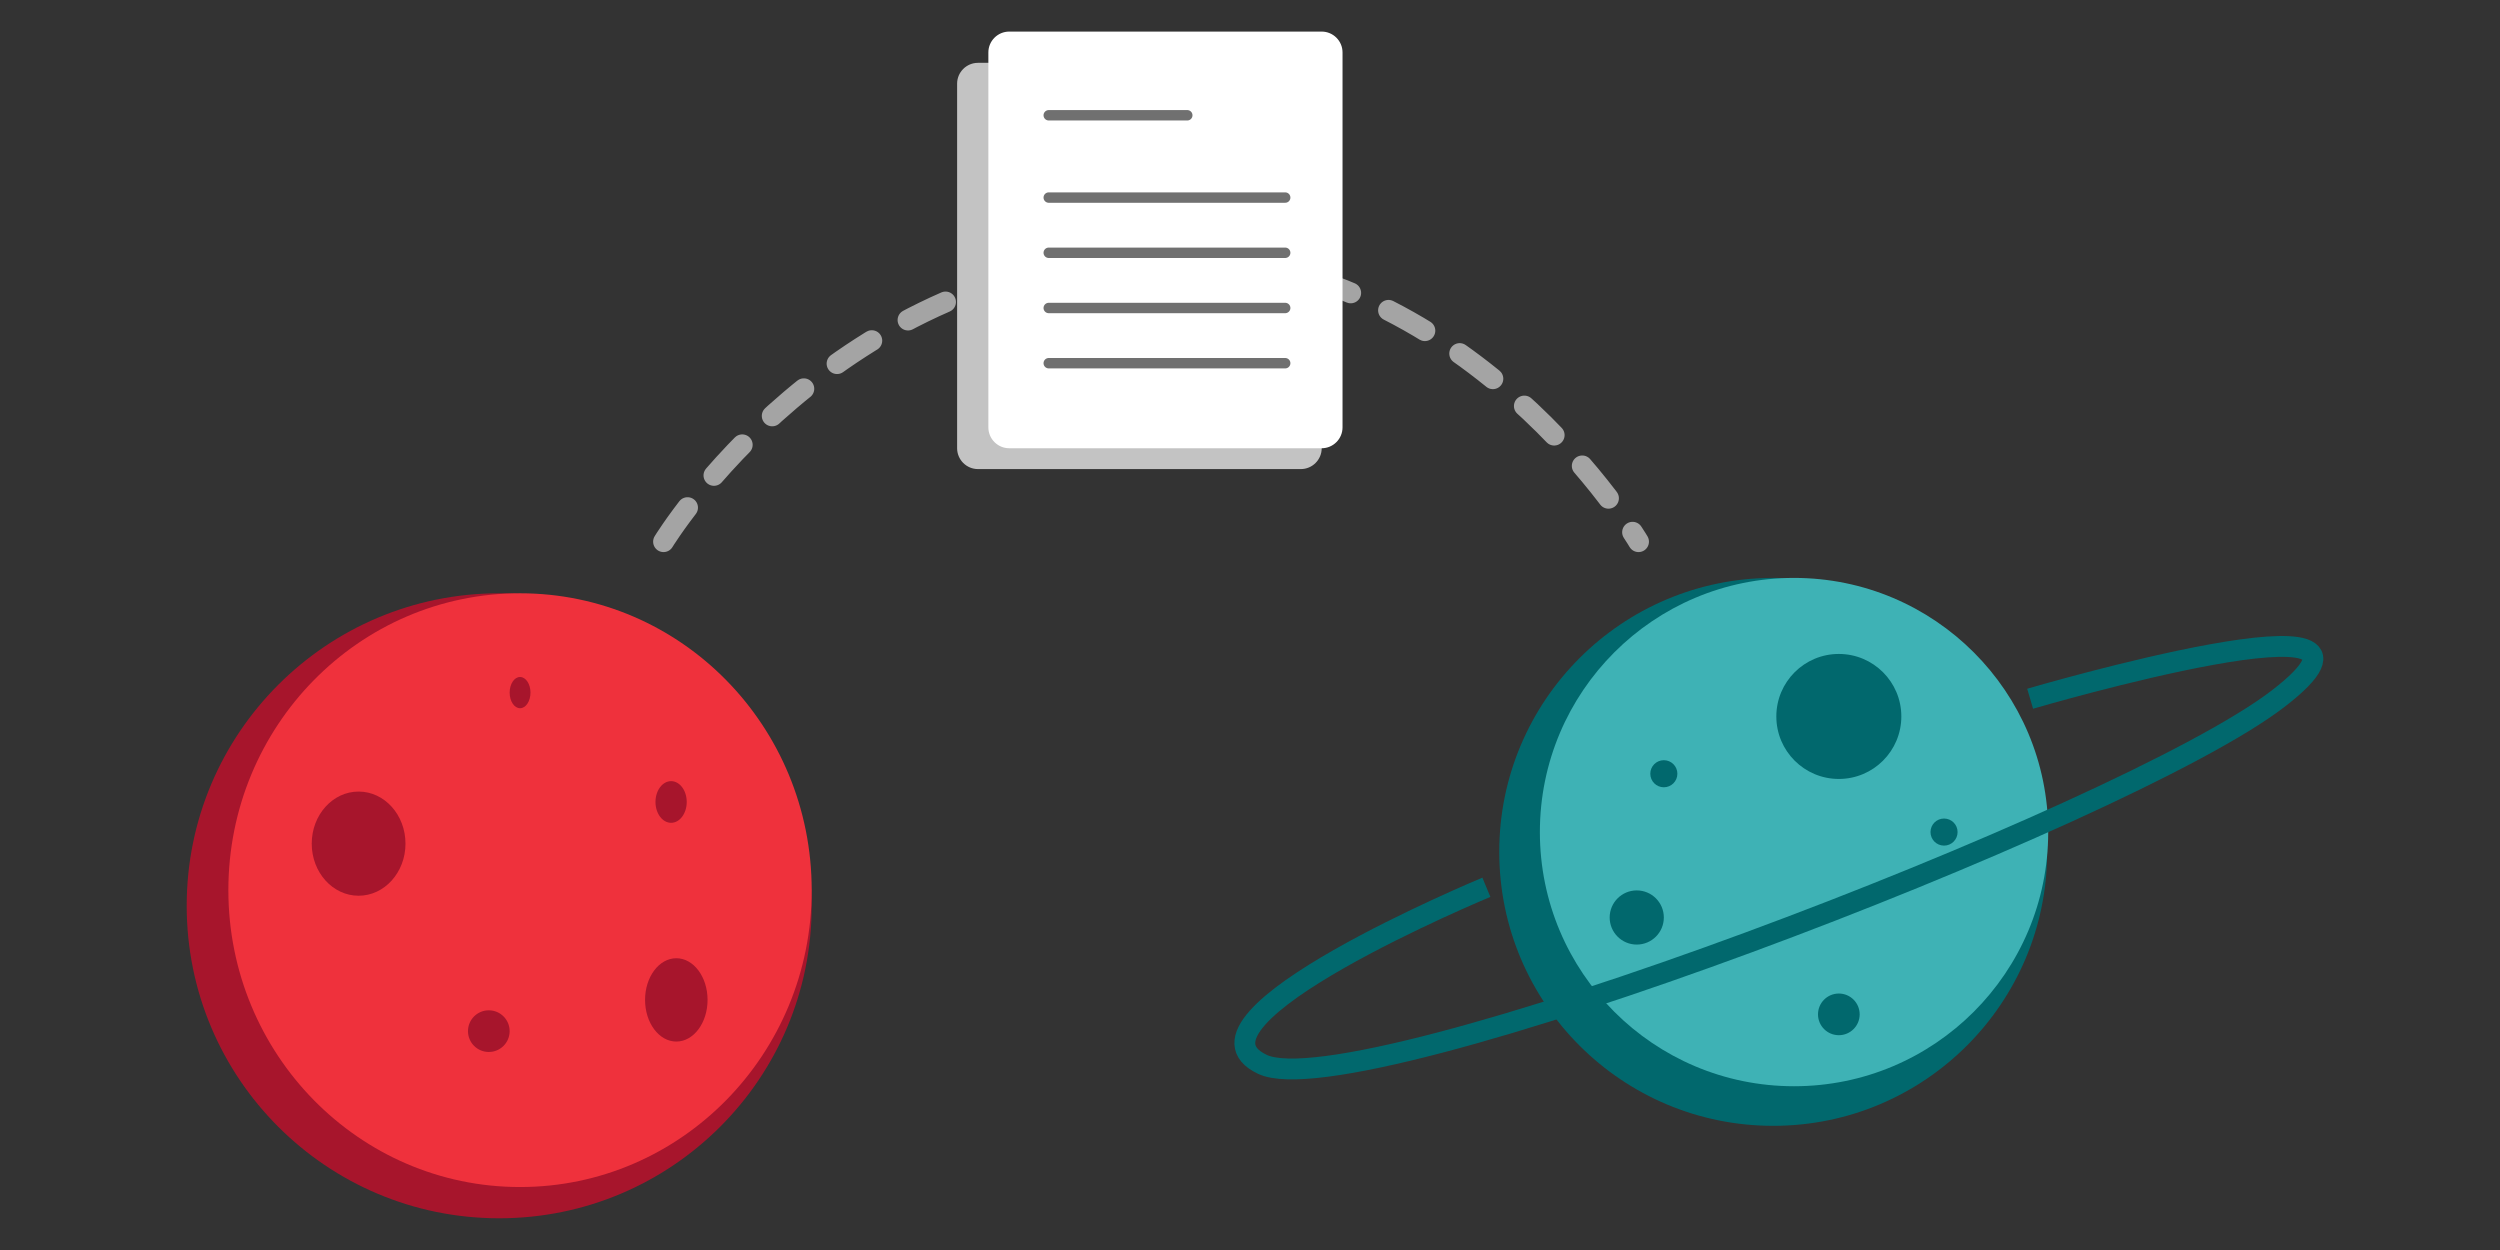 <?xml version="1.0" encoding="utf-8"?>
<!-- Generator: Adobe Illustrator 24.0.1, SVG Export Plug-In . SVG Version: 6.00 Build 0)  -->
<svg version="1.1" id="data-copy" xmlns="http://www.w3.org/2000/svg" xmlns:xlink="http://www.w3.org/1999/xlink" x="0px" y="0px"
	 viewBox="0 0 240 120" style="enable-background:new 0 0 240 120;" xml:space="preserve">
<rect x="0" y="0" width="240" height="120" fill="#333333" stroke="none"/>
<style type="text/css">
	.st0{fill:#A7152C;}
	.st1{fill:#EF313C;}
	.st2{fill:#01686D;}
	.st3{fill:#3EB2B5;}
	.st4{fill:none;stroke:#01686D;stroke-width:2;}
	.st5{fill:none;stroke:#A4A4A4;stroke-width:2;stroke-linecap:round;stroke-dasharray:4;}
	.st6{fill:#C3C3C3;}
	.st7{fill:#FFFFFF;}
	.st8{fill:none;stroke:#707070;stroke-linecap:round;}
</style>
<g>
	<g id="Group_1231" transform="translate(0.123 54.355)">
		<circle id="Ellipse_289" class="st0" cx="47.8" cy="32.6" r="30"/>
		<ellipse id="Ellipse_290" class="st1" cx="49.8" cy="31.1" rx="28" ry="28.5"/>
		<g id="Group_1233" transform="translate(11.903 7.935)">
			<ellipse id="Ellipse_291" class="st0" cx="22.4" cy="18.7" rx="4.5" ry="5"/>
			<circle id="Ellipse_292" class="st0" cx="34.9" cy="36.7" r="2"/>
			<ellipse id="Ellipse_294" class="st0" cx="37.9" cy="4.2" rx="1" ry="1.5"/>
			<ellipse id="Ellipse_295" class="st0" cx="52.4" cy="14.7" rx="1.5" ry="2"/>
			<ellipse id="Ellipse_293" class="st0" cx="52.9" cy="33.7" rx="3" ry="4"/>
		</g>
	</g>
	<g id="Group_1263" transform="translate(101.593 52.479)">
		<g id="Group_1222" transform="translate(24.335)">
			<circle id="Ellipse_289-2" class="st2" cx="44.3" cy="29.3" r="26.3"/>
			<circle id="Ellipse_290-2" class="st3" cx="46.3" cy="27.4" r="24.4"/>
			<circle id="Ellipse_291-2" class="st2" cx="50.6" cy="16.3" r="6"/>
			<circle id="Ellipse_292-2" class="st2" cx="33.8" cy="21.8" r="1.3"/>
			<circle id="Ellipse_294-2" class="st2" cx="60.7" cy="27.4" r="1.3"/>
			<circle id="Ellipse_295-2" class="st2" cx="50.6" cy="44.9" r="2"/>
			<circle id="Ellipse_293-2" class="st2" cx="31.2" cy="35.6" r="2.6"/>
		</g>
		<path id="Path_1503" class="st4" d="M41.1,32.7c0,0-30.6,12.7-21.5,17s82.8-23.8,97.5-35.1s-23.8,0-23.8,0"/>
	</g>
	<path id="Path_1539" class="st5" d="M63.7,52c0,0,16.5-27.1,47.8-27.5c29.6-0.1,45.8,27.5,45.8,27.5"/>
	<g id="Group_1264" transform="translate(74.183 0.132)">
		<path id="Rectangle_1113" class="st6" d="M19.7,5.9h31c1.1,0,2,0.9,2,2v35c0,1.1-0.9,2-2,2h-31c-1.1,0-2-0.9-2-2v-35
			C17.7,6.8,18.6,5.9,19.7,5.9z"/>
		<path id="Rectangle_1112" class="st7" d="M22.7,2.9h30c1.1,0,2,0.9,2,2v36c0,1.1-0.9,2-2,2h-30c-1.1,0-2-0.9-2-2v-36
			C20.7,3.8,21.6,2.9,22.7,2.9z"/>
		<g id="Group_1262" transform="translate(8.596 7.935)">
			<path id="Path_1534" class="st8" d="M17.9,3h13.3"/>
			<path id="Path_1535" class="st8" d="M17.9,10.9h22.7"/>
			<path id="Path_1536" class="st8" d="M17.9,16.2h22.7"/>
			<path id="Path_1537" class="st8" d="M17.9,21.5h22.7"/>
			<path id="Path_1538" class="st8" d="M17.9,26.8h22.7"/>
		</g>
	</g>
</g>
</svg>
